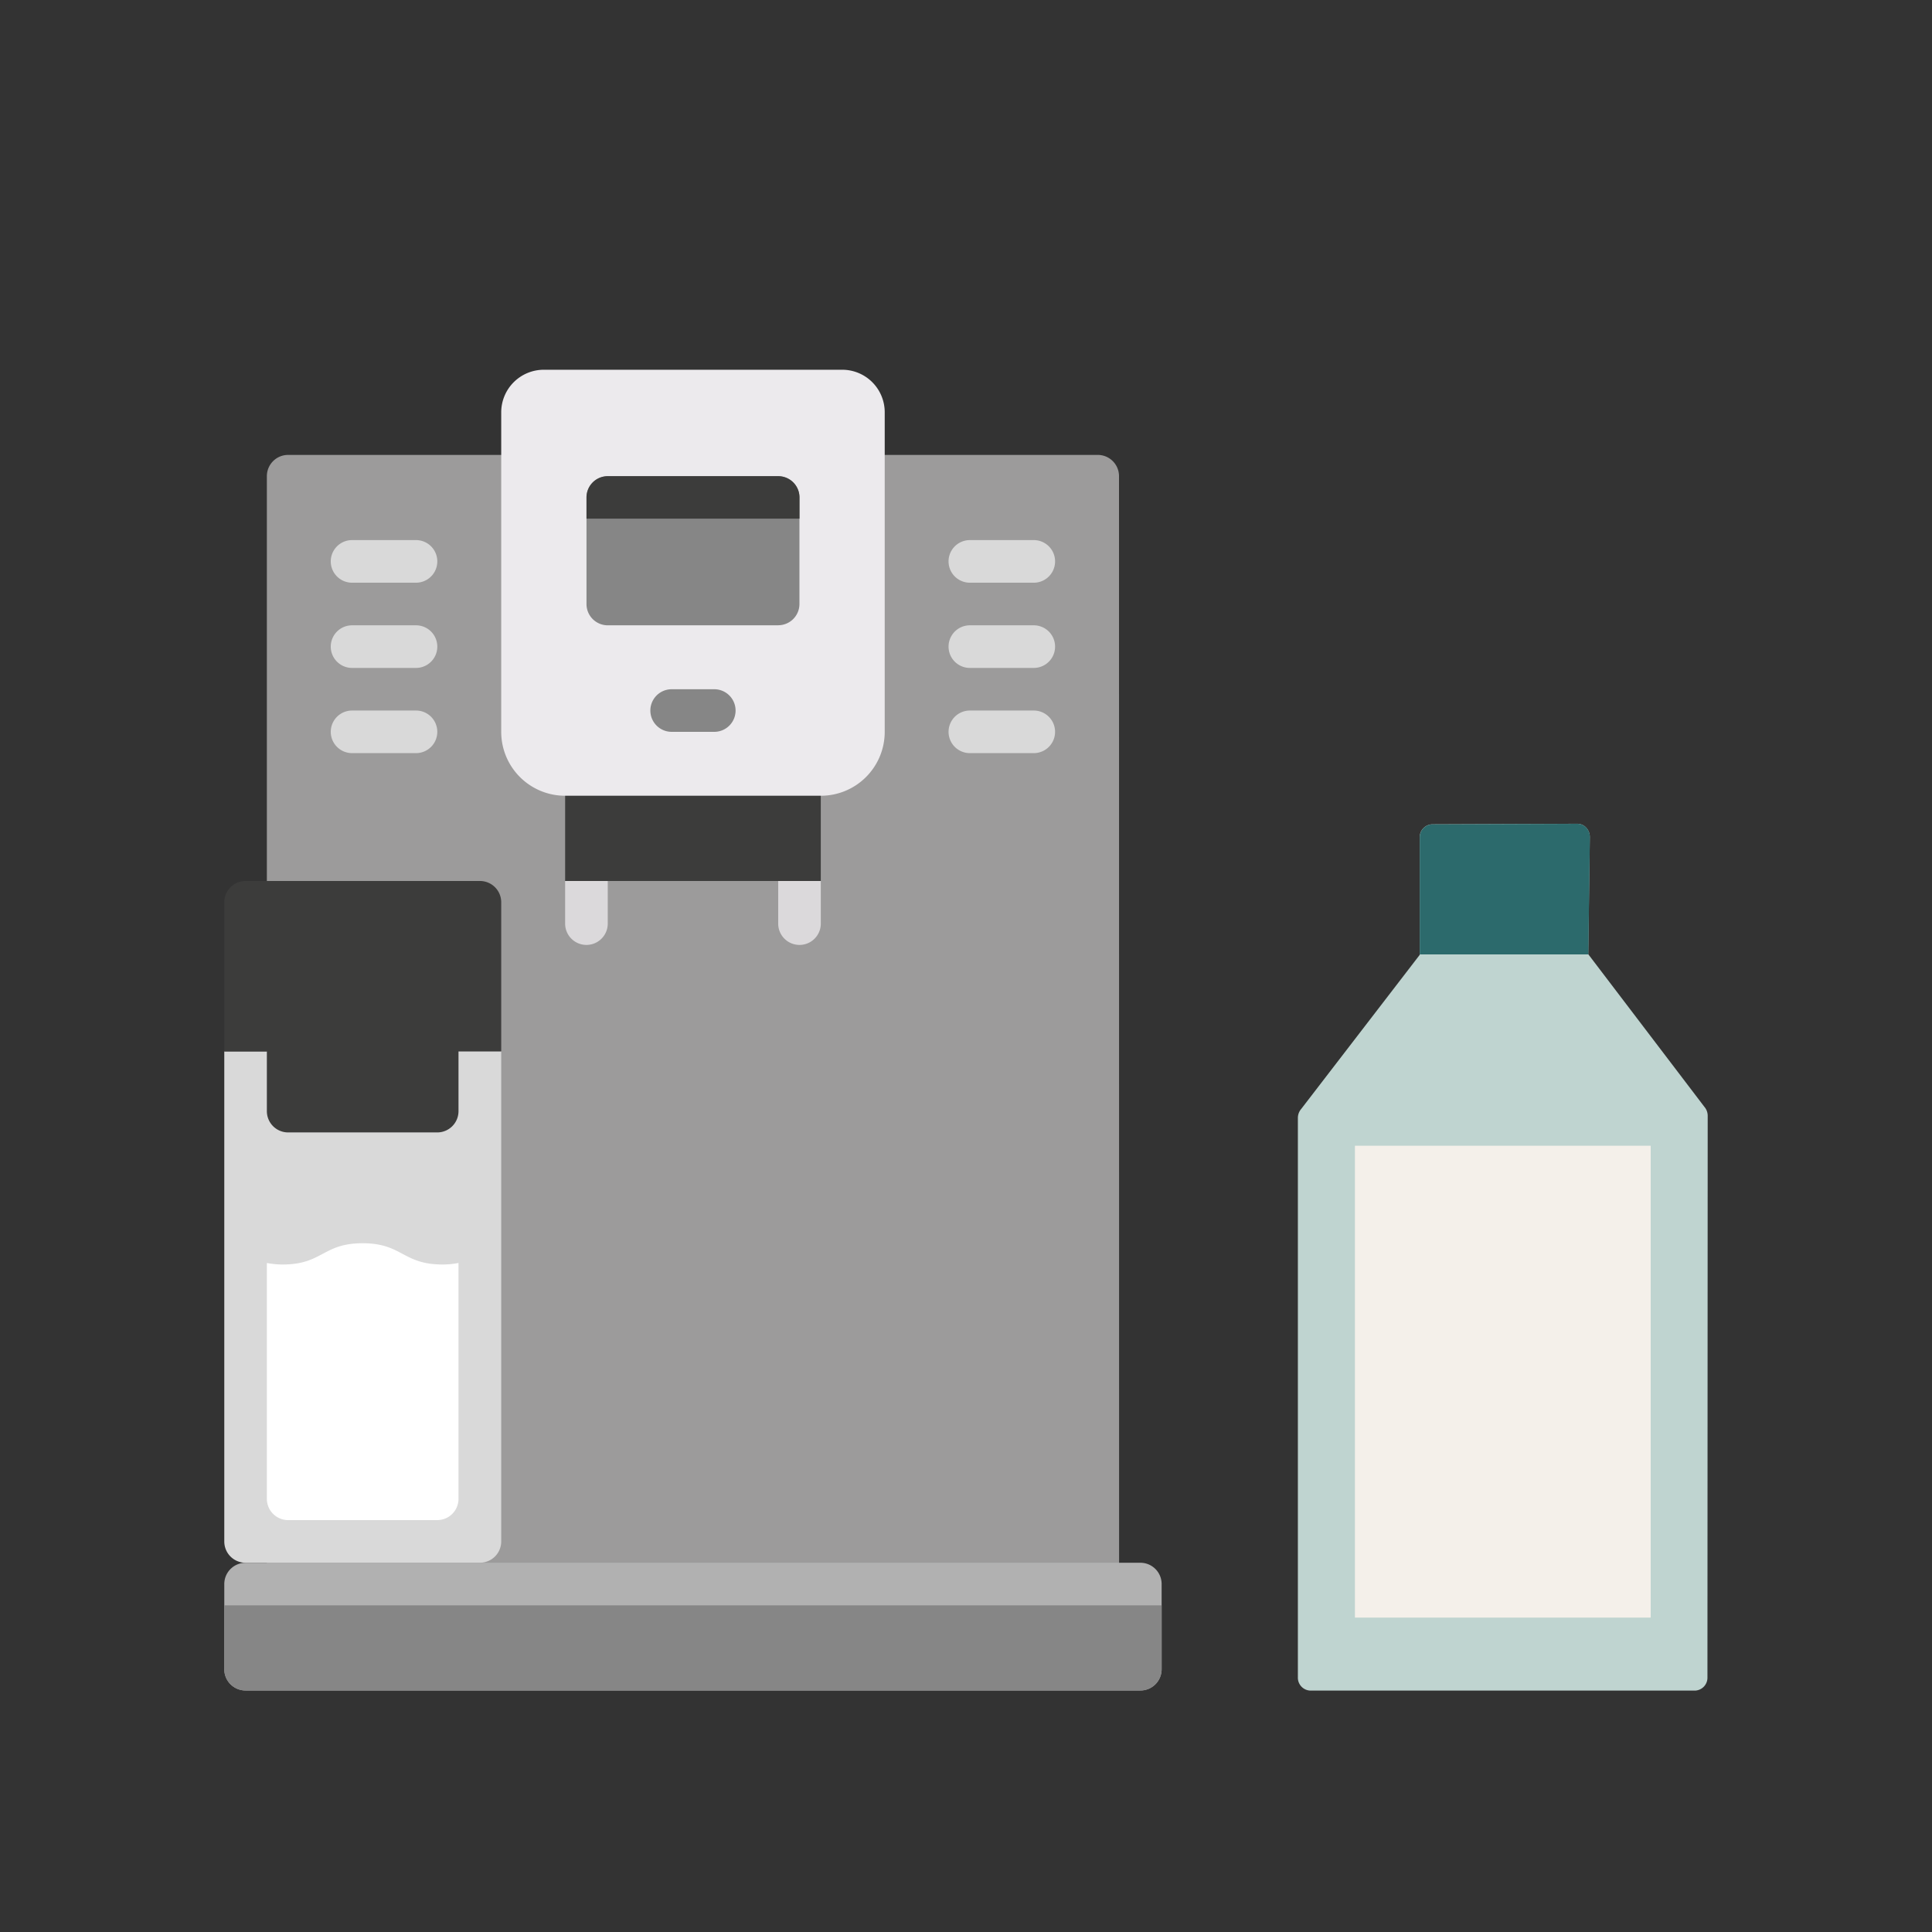 <svg xmlns="http://www.w3.org/2000/svg" id="Calque_1" data-name="Calque 1" viewBox="0 0 1000 1000"><rect x="0" y="0" width="1000" height="1000" fill="#333333" stroke="none"/><defs><style>.cls-2{fill:#d9d9d9}.cls-4{fill:#3c3c3b}.cls-6{fill:#868686}.cls-7{fill:#dbd9db}</style></defs><path d="M579.24 830.94H138.13V246.46a11 11 0 0 1 11-11H568.2a11 11 0 0 1 11 11Zm0 0" style="fill:#9c9b9b"/><path d="M248.4 808.88H127.09a11 11 0 0 1-11-11V544.22h143.34v253.63a11 11 0 0 1-11 11Zm0 0" class="cls-2"/><path d="M127.09 808.88h463.17a11 11 0 0 1 11 11V864a11 11 0 0 1-11 11H127.09a11 11 0 0 1-11-11v-44.1a11 11 0 0 1 11-11Zm0 0" style="fill:#b1b1b1"/><path d="M292.51 400.86h132.33V456H292.51z" class="cls-4"/><path d="M424.85 411.88H292.51a33.07 33.07 0 0 1-33.08-33.08V213.38a22.06 22.06 0 0 1 22.06-22h154.39a22 22 0 0 1 22.05 22V378.8a33.07 33.07 0 0 1-33.08 33.08m0 0" style="fill:#eceaed"/><path d="M248.4 456H127.09a11 11 0 0 0-11 11v77.19h143.34V467a11 11 0 0 0-11-11Zm0 0" class="cls-4"/><path d="M215.32 301.61h-33.09a11 11 0 0 1 0-22.06h33.09a11 11 0 0 1 0 22.06M215.32 345.72h-33.09a11 11 0 0 1 0-22.06h33.09a11 11 0 0 1 0 22.06M215.32 389.82h-33.09a11 11 0 1 1 0-22.05h33.09a11 11 0 0 1 0 22.05M535.12 301.61H502a11 11 0 0 1 0-22.06h33.08a11 11 0 0 1 0 22.06ZM535.12 345.72H502a11 11 0 0 1 0-22.06h33.08a11 11 0 0 1 0 22.06ZM535.12 389.82H502a11 11 0 1 1 0-22.05h33.08a11 11 0 1 1 0 22.05Zm0 0" class="cls-2"/><path d="M402.79 323.66h-88.22a11 11 0 0 1-11-11V257.5a11 11 0 0 1 11-11h88.22a11 11 0 0 1 11 11v55.13a11 11 0 0 1-11 11ZM369.71 378.8h-22.06a11 11 0 1 1 0-22.05h22.06a11 11 0 0 1 0 22.05m0 0" class="cls-6"/><path d="M402.79 246.46h-88.22a11 11 0 0 0-11 11v11h110.25v-11a11 11 0 0 0-11-11Zm0 0" class="cls-4"/><path d="M292.51 456h22.06v22.06a11 11 0 1 1-22.06 0ZM402.79 456h22.06v22.06a11 11 0 0 1-22.06 0Zm0 0" class="cls-7"/><path d="M116.07 830.94V864a11 11 0 0 0 11 11h463.19a11 11 0 0 0 11-11v-33.06Zm0 0" class="cls-6"/><path d="M229.06 654.5c-20.7 0-20.7-11-41.38-11s-20.67 11-41.33 11a42.89 42.89 0 0 1-8.22-.78V775.8a11 11 0 0 0 11 11h77.19a11 11 0 0 0 11-11V653.7a42.71 42.71 0 0 1-8.31.8Zm0 0" style="fill:#fff"/><path d="M160.18 542.06h-22.05v33.08a11 11 0 0 0 11 11h77.19a11 11 0 0 0 11-11v-33.08Z" class="cls-4"/><path d="M877.33 875.05H678.25a6.67 6.67 0 0 1-6.47-6.86V578.62a7.13 7.13 0 0 1 1.72-4.62l61.34-79.76v-60.71a6.69 6.69 0 0 1 6.44-6.87l75.14-.29a6.26 6.26 0 0 1 4.58 2 7.07 7.07 0 0 1 1.89 4.9l-.81 60.64 60.12 79a7.1 7.1 0 0 1 1.7 4.65l-.13 290.59a6.68 6.68 0 0 1-6.44 6.9m-136-378.16" style="fill:#bfd4d0"/><path d="m822.12 494 .8-60.66a7.17 7.17 0 0 0-1.89-4.94 6.23 6.23 0 0 0-4.58-2l-75.14.29a6.71 6.71 0 0 0-6.44 6.92V494Z" style="fill:#2c6a6c"/><path d="M701.31 593.03H854.4v244.24H701.31z" style="fill:#f4f0ea"/></svg>